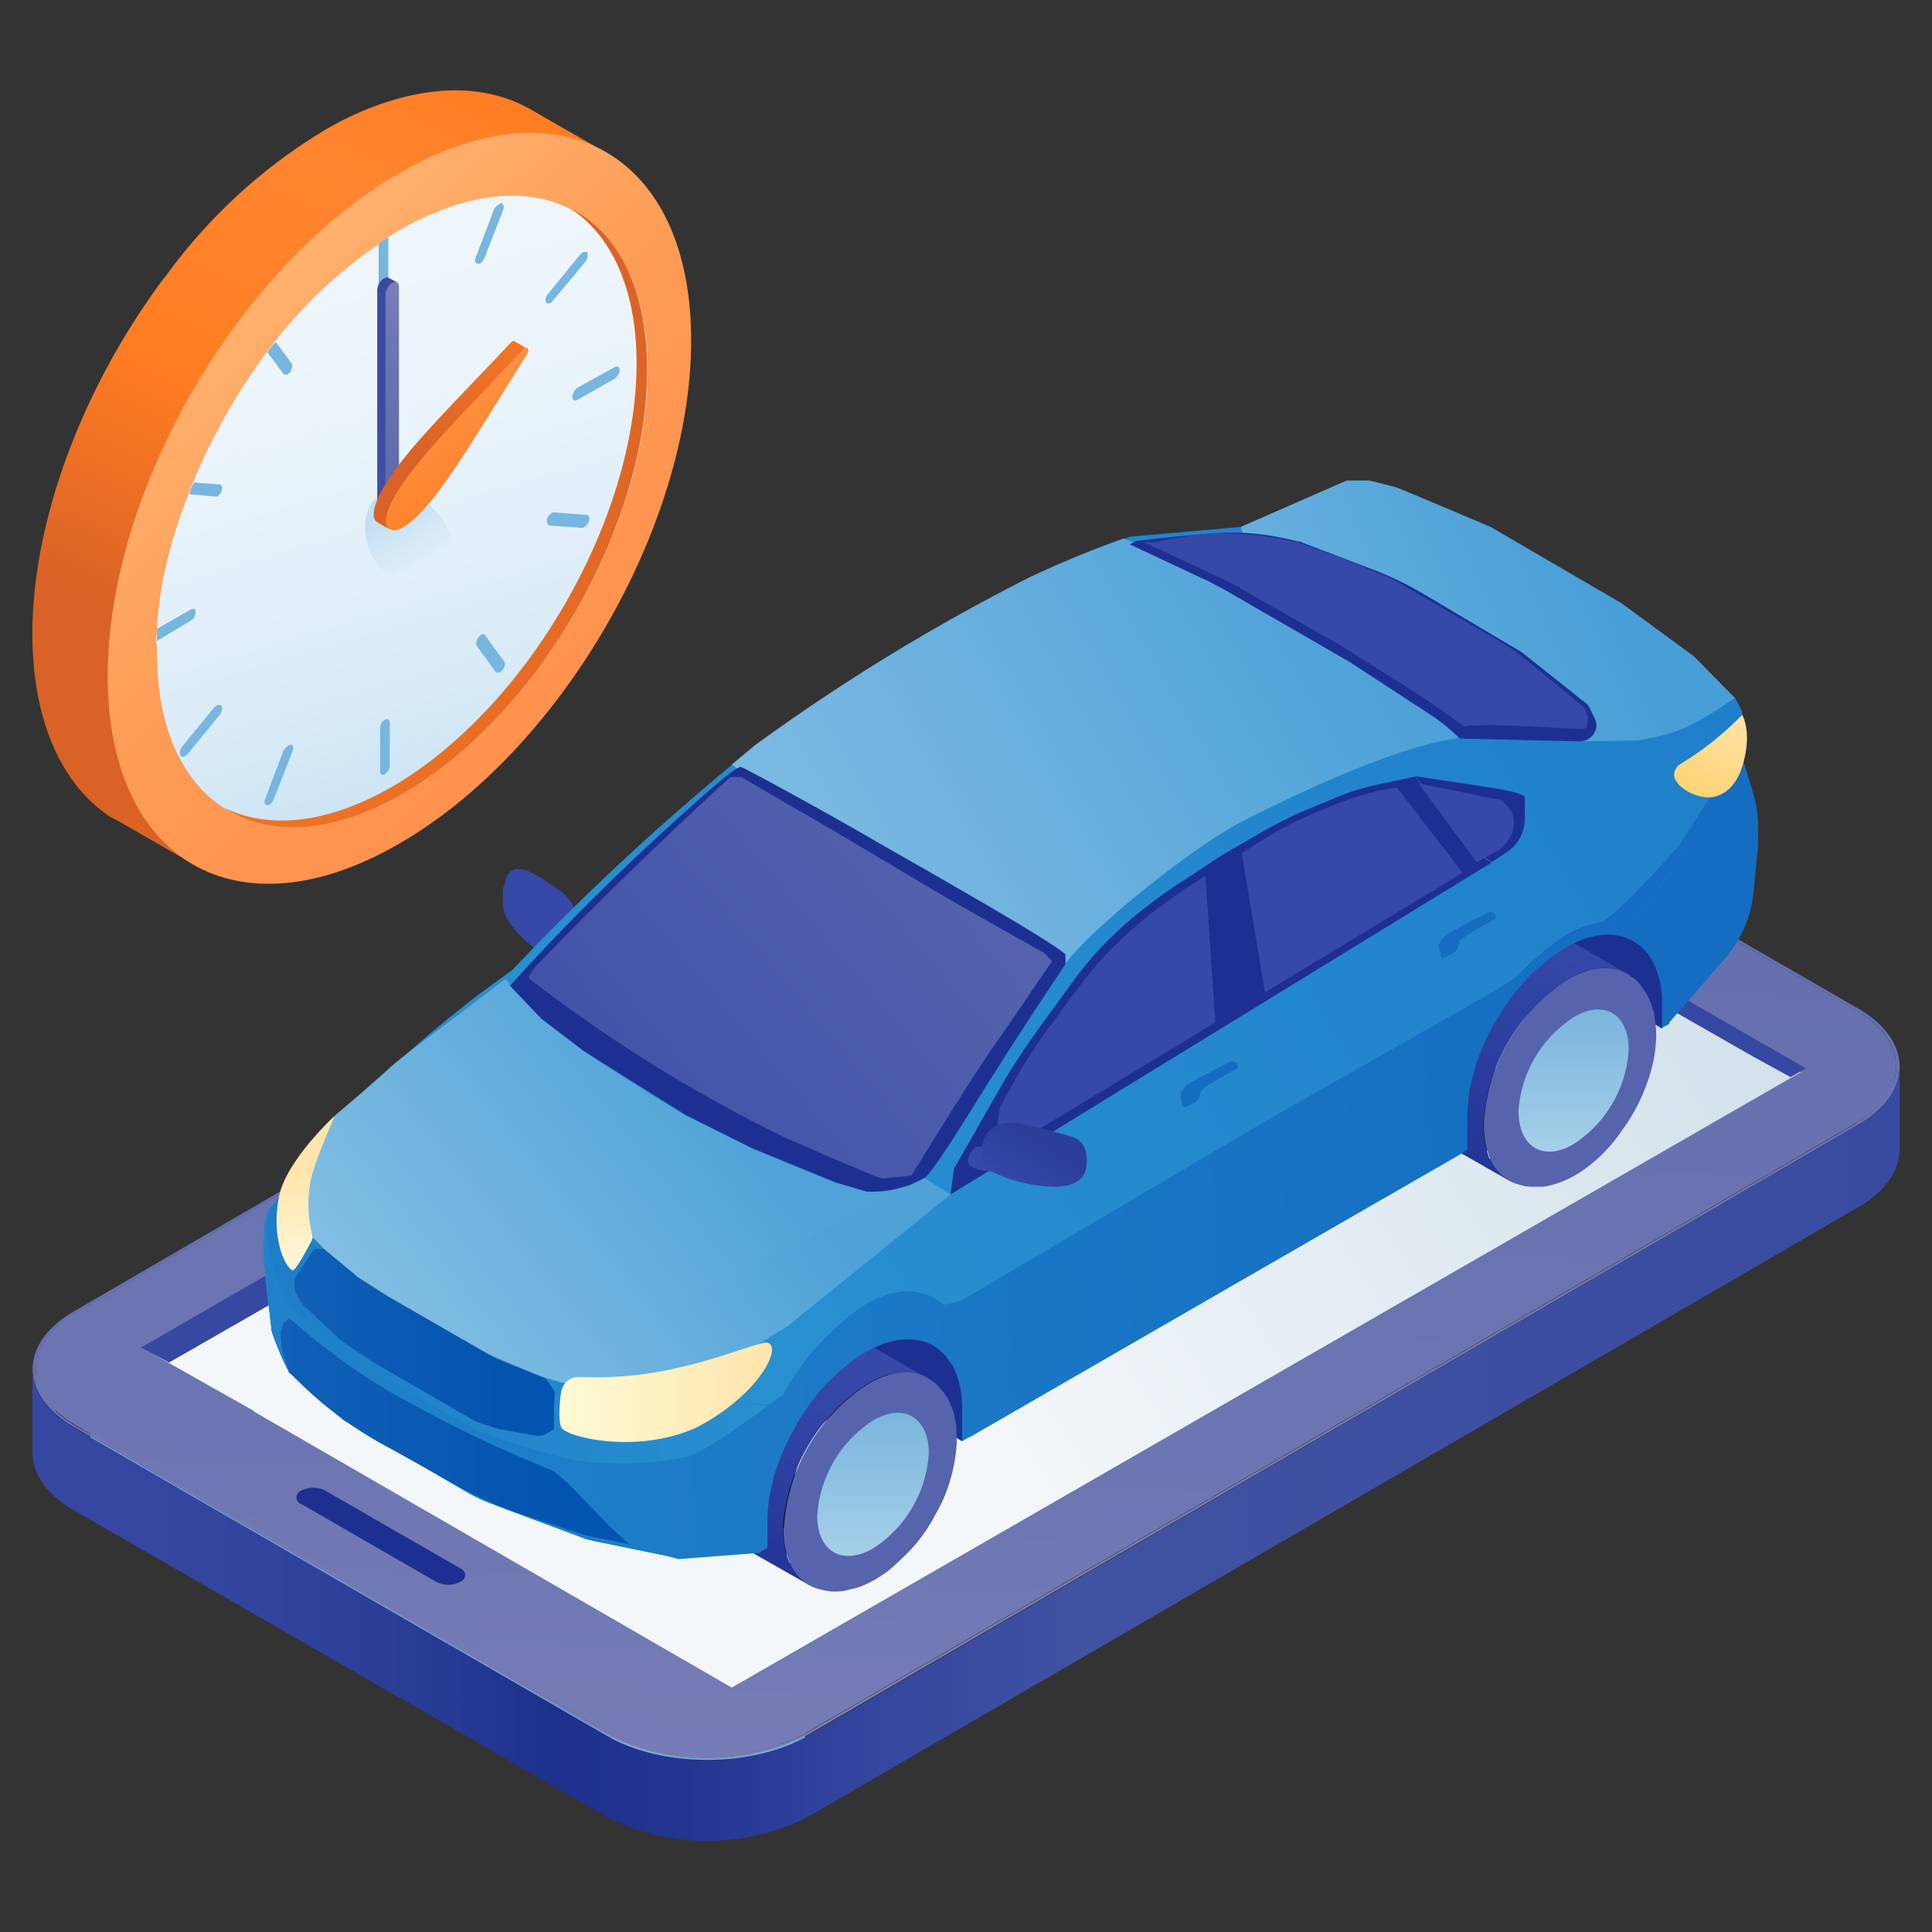 <svg xmlns="http://www.w3.org/2000/svg" fill="none" viewBox="0 0 40 40">
  <rect x="0" y="0" width="40" height="40" fill="#333333" stroke="none"/>
  <path fill="url(#a)" d="m24.28 14.68 13.4 7.53-22.61 13-12.55-7.14 21.76-13.4Z"/>
  <path fill="#808083" d="M1.58 28.9v-1.71c-.56.32-.83.74-.83 1.16v1.7c0-.42.27-.84.83-1.16Z"/>
  <path fill="#1D3092" d="m1.49 29.46.1.06v1.7c-.56-.32-.85-.75-.85-1.18v-1.47.04l.01.02v.02l.01.02v.02l.02.02v.02l.01.02.01.02.01.02.01.02.01.02.01.02.02.02v.01l.02.02.01.02.02.02v.02l.02.02.02.02.01.02.01.01.02.03.01.01.02.02.02.02.01.02.02.02.02.01.01.02.02.02.02.01.02.02.02.02.02.02.02.01.02.02.02.02.03.01.02.02.02.02.02.01.04.02.01.01.04.03h.05v.02Z"/>
  <path fill="#77B4DC" d="M1.87 29.68v1.7l10.75 6.22v-1.7L1.87 29.67Z"/>
  <path fill="url(#b)" d="M38.43 23.25 16.67 35.89a4.46 4.46 0 0 1-4.05 0l-10.3-5.94-.73-.43c-1.12-.65-1.13-1.7-.02-2.34l21.76-12.64a4.46 4.46 0 0 1 4.05 0l11.04 6.37.1.06.04.03.03.02c.94.65.89 1.62-.16 2.23Zm-1.15-1.06-.85-.49-11.26-6.5L3.04 27.96l2.23 1.26h-.02l9.9 5.72L37.28 22.2Z"/>
  <path fill="#1D3092" d="M6.74 30.86a.57.57 0 0 0-.5 0 .15.15 0 0 0-.1.14c0 .03 0 .07.03.09.01.03.04.04.07.05l2.79 1.61a.54.54 0 0 0 .5 0 .15.15 0 0 0 .1-.14.15.15 0 0 0-.1-.14l-2.8-1.61Z"/>
  <path fill="#77B4DC" d="M12.63 35.9v1.7c1.12.65 2.93.65 4.04 0v-1.7a4.48 4.48 0 0 1-4.04 0Z"/>
  <path fill="url(#c)" d="M38.48 23.28 16.72 35.92a4.6 4.6 0 0 1-4.15 0L1.54 29.55c-1.15-.66-1.15-1.74-.01-2.4l21.75-12.64a4.6 4.6 0 0 1 4.15 0l11.04 6.37c1.14.66 1.15 1.74.01 2.4Zm-.05-.03c.32-.17.58-.44.74-.77l.04-.08.02-.07a.9.9 0 0 0 .03-.25c0-.4-.25-.8-.74-1.11l-.1-.06-11.04-6.37a4.46 4.46 0 0 0-4.05 0L1.58 27.18c-1.12.65-1.11 1.7 0 2.35l.29.16 10.75 6.2a4.52 4.52 0 0 0 4.05.01l21.76-12.64Z"/>
  <path fill="url(#d)" d="M39.33 22.09v1.7c0 .43-.28.87-.85 1.2L16.72 37.62a4.6 4.6 0 0 1-4.15 0L1.53 31.27c-.58-.34-.86-.77-.86-1.21v-1.7c0 .43.28.87.86 1.2l11.04 6.38c1.14.66 3 .66 4.15 0l21.76-12.66c.56-.33.85-.76.85-1.2Z"/>
  <path fill="#3648A1" d="m25.4 15.65 10.87 6.21.8.44.32-.18-12.26-7.05L2.92 27.9l.58.31 21.9-12.57Z"/>
  <path fill="#3648A8" d="M11.95 19.31c0 .08 0 .15-.02.23l-.03.05-.04.03a.7.7 0 0 1-.3.14.7.7 0 0 1-.15 0h-.03a.62.62 0 0 1-.16-.05l-.04-.02-.04-.02c-.27-.17-.5-.4-.66-.68a.87.87 0 0 1-.07-.25v-.29c0-.05.02-.1.04-.15a.4.4 0 0 1 .13-.26.27.27 0 0 1 .1-.05h.1c.15.02.4.16.79.43a1 1 0 0 1 .37.49v.01l.02.09v.31Z"/>
  <path fill="#1D3092" d="M19.52 27.9c.19.32.44.66.44 1.24l-.04.7-9.36-5.61.12-.7c0-.58-.42-1.1-.6-1.43l9.44 5.8Z"/>
  <path fill="url(#e)" d="M18.44 29.13c-.06-.13-.13-.25-.18-.38.08.19.12.39.11.6a3.04 3.04 0 0 1-1.4 2.37l.35-.01a2.65 2.65 0 0 0 1.22-2.06c0-.18-.03-.36-.1-.52Z"/>
  <path fill="url(#f)" d="M17.32 31.48a2.2 2.2 0 0 0 1.02-1.73.7.7 0 0 0-.3-.67l.07.04a.73.73 0 0 1 .3.67 2.17 2.17 0 0 1-1.02 1.73.7.7 0 0 1-.7.05l-.06-.04a.7.7 0 0 0 .69-.06Z"/>
  <path fill="#141414" d="m18.92 28.71-.26-.15c.29.17.46.53.46 1.03a3.4 3.4 0 0 1-1.57 2.65l.26.15a3.38 3.38 0 0 0 1.57-2.65c0-.5-.17-.87-.46-1.03Z"/>
  <path fill="url(#g)" d="m15.97 31.2.02-.3.06-.3a2.61 2.61 0 0 1 .22-.58l.07-.15.08-.14.08-.13.19-.26.1-.12c.06-.07.15-.15.2-.22l.13-.1.11-.1.25-.15.16-.08.1-.04.11-.03.17-.04h.22c.07 0 .13 0 .2.02l.08.03.13.06c.3.17.47.53.46 1.03a3.4 3.4 0 0 1-1.56 2.65c-.41.23-.79.25-1.06.09l-.1-.07-.06-.05a.88.88 0 0 1-.11-.11l-.05-.07a3.33 3.33 0 0 1-.14-.3 1.77 1.77 0 0 1-.06-.26l-.01-.15v-.13h.01Zm1.42.32a2.2 2.2 0 0 0 1.02-1.73c0-.64-.43-.92-.99-.62-.3.19-.54.45-.71.75-.18.3-.28.63-.3.98-.02.65.42.92.98.62Z"/>
  <path fill="url(#h)" d="M18 31.87a2.2 2.2 0 0 0 1.02-1.73.7.7 0 0 0-.3-.67l.07.05a.72.72 0 0 1 .3.67 2.17 2.17 0 0 1-1.02 1.72.7.7 0 0 1-.69.06l-.07-.04a.7.7 0 0 0 .69-.06Z"/>
  <path fill="url(#i)" d="m16.86 31.12.02-.06c-.03.12-.04.24-.04.36-.01.8.53 1.15 1.23.77a2.75 2.75 0 0 0 1.27-2.15c.01-.8-.54-1.15-1.24-.77a2.7 2.7 0 0 0-.34.25l.04-.04c.11-.1.24-.18.37-.26.73-.4 1.3-.04 1.3.83a2.94 2.94 0 0 1-1.35 2.28c-.73.41-1.31.04-1.3-.82 0-.13.02-.26.04-.38Z"/>
  <path fill="url(#j)" d="M18.06 32.2a2.75 2.75 0 0 0 1.27-2.16c.01-.8-.54-1.15-1.24-.76a2.75 2.75 0 0 0-1.27 2.15c0 .8.54 1.15 1.24.76Zm0-.14c-.62.35-1.13.03-1.12-.7a2.48 2.48 0 0 1 1.16-1.95c.62-.35 1.12-.04 1.11.7a2.48 2.48 0 0 1-1.15 1.95Z"/>
  <path fill="url(#k)" d="M16.81 31.16s.02 0 .03-.02a.14.14 0 0 1-.03.02 3.3 3.3 0 0 1 1-1.74c.12-.1.25-.2.39-.28.78-.43 1.4-.04 1.38.87 0 .91-.65 2-1.44 2.43-.78.43-1.4.04-1.38-.87 0-.14.02-.27.05-.4Zm1.31 1.17a2.9 2.9 0 0 0 1.35-2.28c.01-.86-.57-1.22-1.3-.82-.14.07-.26.16-.37.26l-.11.1-.18.2-.15.21-.15.24c-.08.13-.14.26-.2.4 0 .03-.03.08-.05.12 0 .04-.03.1-.04.14l-.06.23c-.02.13-.04.26-.04.38-.01.86.57 1.23 1.3.83v-.01Z"/>
  <path fill="url(#l)" d="M14.91 30.89c.02-1.47.5-2.31 1.78-3.01.47-.26.9-.28 1.2-.1l1.3.75c-.31-.18-.74-.16-1.2.1a3.85 3.85 0 0 0-1.78 3c0 .25.04.5.14.73.21-.03.42-.1.61-.2l.98.55c-.47.26-.89.27-1.2.1l-1.3-.74c-.32-.19-.52-.6-.51-1.18h-.02Z"/>
  <path fill="url(#m)" d="M18.14 32.58a3.38 3.38 0 0 0 1.56-2.63c.02-.99-.66-1.41-1.5-.94a3.37 3.37 0 0 0-1.56 2.63c-.02.98.66 1.4 1.5.94Zm0-.34c-.68.38-1.23.04-1.22-.76a2.74 2.74 0 0 1 1.27-2.14c.68-.38 1.23-.04 1.22.76a2.72 2.72 0 0 1-1.26 2.14Z"/>
  <path fill="#5664AD" d="M16.22 31.63c0 .58.2.99.52 1.18l.08.04.1.04.15.04.14.02h.15l.1-.01.21-.05c.07-.01.17-.05.24-.08l.18-.09.02-.01.11-.07.15-.1a6.18 6.18 0 0 0 .5-.47 3.26 3.26 0 0 0 .43-.59l.17-.31a3.45 3.45 0 0 0 .34-1.32l-.01-.3c0-.06-.02-.12-.03-.17a.9.9 0 0 0-.02-.11c-.02-.06-.03-.11-.06-.16a.95.95 0 0 0-.04-.1 1.06 1.06 0 0 0-.2-.28l-.06-.07a.61.61 0 0 0-.06-.05l-.12-.08c-.3-.18-.73-.16-1.2.1a3.81 3.81 0 0 0-1.78 3Z"/>
  <path fill="url(#n)" d="m18.65 30.72-.02-.02.1.06-.08-.05v.01Z"/>
  <path fill="url(#o)" d="M16.92 31.38c0 .73.5 1.04 1.14.69a2.53 2.53 0 0 0 1.17-1.98c0-.73-.5-1.05-1.14-.69a2.54 2.54 0 0 0-1.17 1.98Z"/>
  <path fill="#1D3092" d="M34.01 19.52c.2.33.45.67.45 1.25l-.05.53-8.61-5.47-.26-.74c0-.58-.4-1.1-.59-1.43l9.07 5.86Z"/>
  <path fill="url(#p)" d="M32.94 20.75c-.06-.12-.13-.25-.18-.38.08.2.12.4.11.6a3.04 3.04 0 0 1-1.4 2.37h.35a2.65 2.65 0 0 0 1.22-2.07c0-.18-.03-.35-.1-.52Z"/>
  <path fill="url(#q)" d="M31.82 23.1a2.2 2.2 0 0 0 1.02-1.73.7.7 0 0 0-.3-.66l.06.04c.1.08.2.18.25.29.05.12.07.24.06.37a2.2 2.2 0 0 1-1.02 1.73.7.7 0 0 1-.69.06l-.07-.05a.69.69 0 0 0 .7-.05h-.01Z"/>
  <path fill="#141414" d="m33.42 20.34-.26-.15c.29.16.46.52.46 1.03a3.4 3.4 0 0 1-1.57 2.65l.26.15a3.38 3.38 0 0 0 1.57-2.65c0-.5-.17-.87-.46-1.03Z"/>
  <path fill="url(#r)" d="M30.47 22.83c0-.1 0-.2.02-.3l.06-.3a2.63 2.63 0 0 1 .22-.59l.06-.14.08-.14.09-.13.18-.26.1-.13.21-.21a2.46 2.46 0 0 1 .49-.35l.16-.08.1-.04.1-.04.18-.03.09-.01h.13c.06 0 .13.01.19.03l.09.03.13.06c.29.17.46.52.46 1.03a3.4 3.4 0 0 1-1.57 2.65c-.4.22-.78.24-1.05.09l-.11-.07-.06-.05a1.07 1.07 0 0 1-.1-.11l-.05-.07-.07-.13a1.76 1.76 0 0 1-.13-.43l-.02-.16.01-.12Zm1.41.32a2.2 2.2 0 0 0 1.02-1.74c.01-.64-.43-.92-.98-.61a2.17 2.17 0 0 0-1.02 1.72c-.01.66.43.93.98.63Z"/>
  <path fill="url(#s)" d="M32.5 23.5c.29-.2.53-.45.7-.75.19-.3.3-.63.31-.98a.7.7 0 0 0-.3-.67l.08.04a.73.73 0 0 1 .3.67 2.2 2.2 0 0 1-1.02 1.73.7.7 0 0 1-.69.05l-.07-.04a.7.7 0 0 0 .69-.06Z"/>
  <path fill="url(#t)" d="m31.36 22.75.01-.06a2.2 2.2 0 0 0-.04.36c0 .8.54 1.15 1.24.77a2.77 2.77 0 0 0 1.26-2.15c.01-.8-.54-1.15-1.23-.77-.13.07-.24.16-.35.25l.04-.04c.11-.1.24-.18.37-.26.73-.41 1.3-.04 1.3.82a2.92 2.92 0 0 1-1.35 2.29c-.73.4-1.31.04-1.3-.83 0-.13.02-.26.05-.38Z"/>
  <path fill="url(#u)" d="M32.55 23.82a2.75 2.75 0 0 0 1.27-2.15c.01-.8-.54-1.15-1.23-.77a2.77 2.77 0 0 0-1.26 2.16c-.02.8.53 1.14 1.22.76Zm0-.13c-.62.35-1.12.03-1.11-.7a2.48 2.48 0 0 1 1.16-1.95c.62-.35 1.13-.04 1.11.7a2.5 2.5 0 0 1-1.16 1.94v.01Z"/>
  <path fill="url(#v)" d="m31.3 22.79.04-.02a.14.14 0 0 1-.04.02c.15-.67.5-1.28 1-1.74.12-.11.25-.2.4-.28.77-.44 1.39-.05 1.38.86-.02.92-.66 2-1.44 2.43-.8.43-1.4.05-1.39-.86 0-.14.02-.28.05-.41Zm1.31 1.15a2.96 2.96 0 0 0 1.35-2.28c.02-.85-.57-1.22-1.3-.82-.13.08-.25.16-.37.26l-.1.1-.19.21-.15.2-.15.25-.19.38-.05.13-.04.13-.06.24c-.03.12-.04.25-.04.38-.02.85.57 1.22 1.3.82Z"/>
  <path fill="url(#w)" d="M29.41 22.52c.02-1.47.5-2.31 1.78-3.01.47-.26.9-.28 1.2-.1l1.3.75c-.32-.18-.74-.16-1.2.1a3.85 3.85 0 0 0-1.78 3c0 .25.04.5.13.73.22-.03.43-.1.62-.2l.97.55c-.46.26-.88.27-1.19.1l-1.3-.74c-.32-.19-.52-.6-.51-1.18h-.02Z"/>
  <path fill="#5664AD" d="M30.72 23.25c0 .59.19 1 .52 1.18l.07.04.1.04.16.05.14.01h.25a1.9 1.9 0 0 0 .62-.22l.02-.01.1-.06a3.1 3.1 0 0 0 .87-.86 3.8 3.8 0 0 0 .62-1.28c.06-.21.09-.43.1-.66 0-.1 0-.2-.02-.3l-.02-.17c0-.05-.02-.08-.03-.11a1.26 1.26 0 0 0-.18-.4l-.1-.14-.07-.07a.38.38 0 0 0-.07-.05l-.11-.08c-.31-.17-.73-.16-1.2.1a3.81 3.81 0 0 0-1.77 3Z"/>
  <path fill="url(#x)" d="m32.57 24.35.02-.01h-.02Z"/>
  <path fill="url(#y)" d="M31.44 23c0 .74.5 1.05 1.12.7a2.5 2.5 0 0 0 1.16-1.97c0-.73-.5-1.04-1.12-.68A2.5 2.5 0 0 0 31.44 23Z"/>
  <path fill="url(#z)" d="m36.4 17.52-.1 1a2.48 2.48 0 0 1-.6 1.34l-1.14 1.31v-.54c0-.78-.46-1.3-.95-1.47l1.2-1.42.59-1.23.27-.24.43-.5.2.66c.07.23.1.47.1.71v.39Z"/>
  <path fill="url(#A)" d="M5.46 25.88v.19l.06.63.1.81v.03c.04.19.3.73.35.85v.01l1.13.99 2.54 1.49c.18.1.37.2.57.26l1.93.73 1.87.38 1.72-.13v-.64a4.85 4.85 0 0 1 1.38-3.12c.22-.23.49-.44.77-.61.35-.23.76-.33 1.17-.28.6.1 1 .63 1 1.52v.76l10.2-5.86v-.77a4.73 4.73 0 0 1 2.15-3.74 2 2 0 0 1 .75-.28c.2-.04.42-.02.62.05l1.06-1.42c.22-.4.41-.8.57-1.23l.27-.23.43-.5-.03-.36v-.68l-.14-.27-.1-.1-.08-.08-.68-.69-1.5-1.1-2.71-1.58-1.9-.8-.04-.01-.44-.12-.14-.03h-.45l-2.2.96-2.28.2-.14.05c-.66.23-1.31.5-1.94.8a41.55 41.55 0 0 0-5.69 3.48 51.03 51.03 0 0 0-5.03 4.64l-.7.51c-.98.76-1.43 1.18-1.8 1.5-.36.33-.97.85-1.13.98l-.04.04-.42.43-.45.82-.34.79-.12-.15v.02c0 .03-.02.06-.04.1-.02.04.08.1.08.11-.02.06-.13.07-.15.14v.07c0 .15-.02.3-.01.46l-.03-.01v-.01Z"/>
  <path fill="url(#B)" d="M15.15 15.83c1.1.8 6.51 4.7 6.91 4.12.45-.64 2.57-2.39 3.71-2.97 1.14-.58 3.2-1.55 4.45-1.7l-1.36-2.08-4.74-1.71-.86-.34c-.65.23-1.3.5-1.94.8a41.45 41.45 0 0 0-5.69 3.48l-.48.4Z"/>
  <path fill="url(#C)" d="M25.7 10.91c-.12.62 5.94 4.4 6.5 4.42.72.03 1.6 0 1.72 0 .74-.14 1-.2 2-.88l-.1-.1-.08-.08-.67-.68-1.5-1.1-2.71-1.58-1.9-.8-.05-.02-.43-.11-.14-.03h-.46l-2.19.96Z"/>
  <path fill="url(#D)" d="M16.47 29.2c-.45.68-.7 1.47-.73 2.3v.63l-1.71.13-1.87-.39-1.51-.56a8.94 8.94 0 0 1-1.36-.64l-2.17-1.26-1.13-1a5.04 5.04 0 0 1-.37-.87v-.03l-.16-1.44v-.19l.02-.46v-.07c.01-.08.03-.17.06-.25l.05-.12.17-.02-.05.17.06.34.1.48.05.08.08-.01.38-.17.09-.24-.02-.1-.12-.3.17-.03.24.07.88 1.52 2.92 1.77 1.21-.38.3.25.02.1-.39.1-.07.27.34.72.53.18 1.32-.04.73-.23.25-.16.37-.37.75.12.58.1h-.01Z"/>
  <path fill="url(#E)" d="m16.62 28.62.5-.25c-.25.25-.46.53-.65.83-.45.68-.7 1.47-.73 2.29v.64l-1.71.13-1.76-.36a2.05 2.05 0 0 1-.22-.07l-1.73-.64c-.26-.1-.5-.2-.74-.35l-1.8-1.05a8.18 8.18 0 0 1-1.23-.88l-.56-.49-.01-.02c-.05-.12-.3-.65-.35-.84v-.03l-.16-1.44v-.19c0-.08 0-.29.02-.46.1.49.22.97.39 1.44.13.28 1.26 1.22 1.26 1.22l2.75 1.54c.63.2 1.28.34 1.93.43.67.05 1.88.25 2.41.1.35-.09 1.1-.63 1.67-1.05a9 9 0 0 1 .72-.48v-.02Z"/>
  <path fill="url(#F)" d="M16.62 28.62c-.25.15-.49.3-.72.48-.58.41-1.32.96-1.67 1.05-.54.15-1.75-.05-2.41-.1-.66-.09-1.3-.24-1.93-.43l-2.75-1.54S6 27.14 5.87 26.86c-.16-.47-.29-.95-.39-1.44-.02.17-.02.38-.02.46v.19l.16 1.44v.02c0 .03.18.32.19.35v-.3l.06-.2.1-.08.1.04 1.02.92 2.7 1.51 1.67.68.32.26.89.92.37.35 1 .3 1.7-.13v-.64a4.85 4.85 0 0 1 1.38-3.12l-.5.25v-.01Z"/>
  <path fill="url(#G)" d="m30.97 20.5.47-.3a4.76 4.76 0 0 0-1.2 2.92v.77l-10.17 5.87V29c0-.87-.26-1.82-.56-1.99.21-.01.42-.08.59-.2l6.09-3.59 4.78-2.72Z"/>
  <path fill="url(#H)" d="M35.4 16.5c-.16.43-.35.84-.58 1.24l-1.06 1.42c-.2-.07-.4-.09-.61-.06l.04-.02c.45-.3 1.57-1.57 1.57-1.57l.64-1v-.01Z"/>
  <path fill="url(#I)" d="M16 27.46h.3l1.74-1.42.76-1.48-.85.12-.65-.19-1.71-.7-1.41-.7s-1.77-1.08-2.1-1.34l-.87-.65-.65-.69-.05-.1-.05-.04c-1.16.9-1.98 1.48-2.36 1.81a37.5 37.5 0 0 1-1.16 1.01l-.33.64-.42.82.16.67.26.9.26.5.72.5 2.18 1.2 1.36.38-.24.19 1.19-.38s2.19-.27 2.43-.38l1.5-.67H16Z"/>
  <path fill="url(#J)" d="m13.04 31.98-.38-.34-.9-.93-.31-.26-.08-.03a26.68 26.68 0 0 1-3.07-1.48h-.01c-.8-.45-1.55-.99-2.24-1.6l-.08-.03-.1.08-.06.2c0 .2.03.39.1.58l.08.25.03.02A8 8 0 0 0 8.1 30l1.19.66c.42.25.87.46 1.33.63l1.51.5.9.18Z"/>
  <path fill="#1D3092" d="M10.56 20.41s1.13-1.29 2.78-2.83c1.62-1.5 1.94-1.72 2-1.7.05 0 1.91 1.02 2.78 1.53.87.5 3.64 2.06 3.94 2.35v.2s-.93 1.38-1.82 2.81c-.89 1.44-1.06 1.6-1.1 1.62a2.22 2.22 0 0 1-1.19.28l-.65-.19-1.71-.7-1.4-.7-2.12-1.33-.86-.66-.65-.68Zm19.65-5.12 2.5.06c.08 0 .15-.03.22-.08.06-.05.1-.13.12-.2a.35.35 0 0 0-.04-.21l-.1-.21a.33.33 0 0 0-.1-.11l-1.27-1.01-.04-.03-2.04-1.21a6.5 6.5 0 0 0-.99-.48l-1.57-.6h-.03c-.5-.13-1.02-.2-1.54-.18-.76.04-1.8.17-1.8.17l-.14.07 1.62.76c.19.1.37.19.55.3l2.39 1.38 1.7 1.11c.21.14.4.3.57.47Z"/>
  <path fill="url(#K)" d="m36.1 15.76-.44.51-.27.23c.02-.04.31-.55.68-1.1 0 .18.03.35.03.35v.01Z"/>
  <path fill="url(#L)" d="M10.97 20.27a30.15 30.15 0 0 0 5.28 3.28s1.93.85 2.02.85l.6-.06s1.4-2.29 1.86-2.9l1.05-1.54-.16-.17s-1.69-.94-2.53-1.44c-.83-.5-2.5-1.49-2.54-1.5l-1.2-.7h-.23s-1.94 1.75-4.01 3.9c-.16.2-.16.23-.16.23l.02.06v-.01Z"/>
  <path fill="#3648A8" d="M32.88 14.82s0 .21-.06.26c-.06.05-1.9-.13-2.51-.04-.82-.6-1.18-.81-1.18-.81l-1.38-.87-2.28-1.3-1.82-.85a.8.8 0 0 0 .34 0c.36-.08.73-.14 1.1-.17.57-.01 1.14.04 1.7.17.34.08 1.95.73 2.06.79.1.06 2.3 1.33 2.46 1.44.16.1 1.5 1.22 1.5 1.22l.06.17Z"/>
  <path fill="#146DC1" d="M25.62 22.12s-.72.38-.75.47c-.04.08-.02.15-.1.21s-.17.1-.27.13a1.01 1.01 0 0 1-.06-.28.58.58 0 0 1 .14-.19c.29-.17.59-.33.9-.48.15-.04.15.14.15.14Zm5.35-3.1s-.72.38-.75.47c-.04.09-.02.15-.1.22a.84.84 0 0 1-.27.13 1.01 1.01 0 0 1-.06-.28.58.58 0 0 1 .14-.19c.29-.18.59-.34.9-.48.14-.04.14.13.14.13Z"/>
  <path fill="#1D3092" d="m30.88 17.85.31-.2a.83.83 0 0 0 .38-.69v-.45c0-.1-.69-.2-.69-.2l-1.58-.24 1.26 1.56.33.22Z"/>
  <path fill="#1D3092" d="m19.68 24.73 11.2-6.87-.32-.22-1.26-1.56-.72.15c-.32.07-.65.16-.96.3l-.53.22c-.32.13-.62.28-.92.45l-.86.5-.7.46c-.43.27-.84.57-1.23.9-.44.38-.84.8-1.18 1.28l-.67.92c-.3.42-.6.86-.85 1.31l-.93 1.63-.07.53Z"/>
  <path fill="#3648A8" d="m20.7 23.87 9.58-5.8-1.36-1.77-.32.06c-.36.08-.7.19-1.04.33l-.43.18c-.37.16-.73.35-1.07.57l-1.29.81c-.43.28-.85.58-1.25.92l-.04.04c-.44.37-.83.8-1.17 1.26l-.57.77c-.37.5-.7 1.04-.99 1.6l-.05.1-.09.62.08.31Z"/>
  <path fill="#1D3092" d="m24.95 18.04.22 3.24 1.03-.67-.51-3.06-.74.49Z"/>
  <path fill="#3648A8" d="m30.58 17.85.5-.28c.22-.22.35-.46.2-.8l-.18-.2-1.73-.35 1.2 1.63Z"/>
  <path fill="url(#M)" d="m7.14 28.08 2.75 1.54s1.63.6 2.3.65c.68.06 1.37.03 2.04-.11.35-.1 1.09-.64 1.67-1.05l-.76-.13-.36.37-.25.16-.73.24-1.32.04-.63-.16-.24-.08v-.67l.18-.21-.56-.16c-1.7-.7-3.74-1.62-4.52-2.65l-.22-.23-.09.23-.37.17-.09.01.06-.1-.08-.44-.05-.33v-.52l-.25.34-.05.12a.78.78 0 0 0-.07.25v.07a4.4 4.4 0 0 0 .39 1.44c.14.28 1.27 1.22 1.27 1.22h-.01l-.01-.01Z"/>
  <path fill="url(#N)" d="M5.62 27.53c.1.3.21.6.36.87v-.02c-.04-.12-.3-.65-.36-.85Z"/>
  <path fill="url(#O)" d="M11.47 29.59v-.45l.02-.31-.01-.02c-.17-.28-.21-.3-.25-.3l-.96-.38-.05-.03-2.17-1.25-.66-.42-.04-.04-.64-.53h-.2l-.06.08-.14.21-.16.25a.38.38 0 0 0-.06.2c0 .07.02.13.05.2l.07.13.08.1.73.69.05.04.63.43.02.01 2.13 1.23.1.04.43.13h.03l.66.12c.09.02.19 0 .27-.05l.13-.08Z"/>
  <path fill="url(#P)" d="m11.76 28.17.9-.44s2.17-1.1 2.98-1.55c.8-.44 3.5-1.79 3.5-1.79l.54.34-3.38 2.73-.48.3-1.4.85-1.43.44-.9-.53-.01-.1-.3-.24h-.01Z"/>
  <path fill="url(#Q)" d="M30.24 23.12v.77l.14-.09v-.68c0-.17.02-.34.04-.5l.02-.11.05-.22.03-.09v-.03c0-.03.03-.06.03-.1l.07-.2.05-.12.05-.13.06-.12.06-.13.1-.19.08-.11.1-.18a.28.28 0 0 1 .04-.05l.07-.1.01-.03.08-.1.08-.1.3-.34.1-.08a3.71 3.71 0 0 1 .6-.46c.6-.36 1.16-.36 1.54-.06l.08.07.02.02.03.04.03.03c.05.06.1.13.13.2l.04.1c.1.23.15.5.14.75v.5l.15-.08v-.59c0-1.37-.97-1.93-2.17-1.23a4.76 4.76 0 0 0-2.15 3.74Z"/>
  <path fill="url(#R)" d="M16.1 29.9c.02-.04.06.26.08.22l.05-.12.06-.13.06-.12c.03-.06.06-.13.1-.18l.06-.12.11-.17.04-.06.07-.1.01-.02.08-.1.07-.1a4.41 4.41 0 0 1 .41-.44l.06-.05a3.71 3.71 0 0 1 .55-.41c.62-.36 1.17-.36 1.55-.07l.08.08.02.02.03.03.03.03c.05.07.1.13.13.2l.04.1c.1.24.15.5.14.76v.5l.15-.06.28-.18-.23-.66c0-1.55-.87-2.52-2.22-1.74a5.4 5.4 0 0 0-2.03 2.6c0 .15.07.24.24.29h-.02Z"/>
  <path fill="url(#S)" d="M15.74 31.5v.63l.15-.08v-.55c0-.17.01-.34.04-.51l.02-.1.05-.22.02-.1.01-.03.03-.09.07-.2.05-.13.05-.12.06-.13.06-.12.1-.18.06-.12.1-.17.05-.06.07-.1v-.02l.08-.1.08-.1c.1-.12.2-.24.32-.35l.09-.09a3.7 3.7 0 0 1 .6-.46c.61-.35 1.17-.35 1.54-.06l.09.08.02.02.03.03.02.03.14.2.04.1c.1.24.14.5.14.76v.68l.15-.09V29c0-1.38-.98-1.93-2.17-1.24a4.76 4.76 0 0 0-2.16 3.74Z"/>
  <path fill="#3648A8" d="M20.34 24.23a.77.77 0 0 1-.26-.09c-.08-.06-.02-.3.11-.38.13-.08.5.1.56.07.06-.03.44.13.44.13l-.12.26c-.23.03-.46.05-.73.01Z"/>
  <path fill="url(#T)" d="M21.08 23.26c-.34-.08-.7.1-.75.48-.05.47.16.5.3.56.37.17.78.26 1.2.27.6 0 .67-.31.67-.53v-.06c-.01-.25-.13-.4-.33-.45-.44-.14-1.07-.27-1.07-.27h-.01Z"/>
  <path fill="url(#U)" d="M6.45 25.7c.02-.05.02-.1.01-.15-.1-.4-.1-.83 0-1.23.1-.36.47-1.22.47-1.22s-1 .92-1.15 1.66c-.18.86.13 1.5.28 1.54.07 0 .3-.44.39-.61Z"/>
  <path fill="url(#V)" d="M11.62 28.81c.03-.17.18-.3.35-.3h.1a7.3 7.3 0 0 0 2-.2c.8-.17 1.75-.56 1.82-.51.32.08-.18 1.08-1.46 1.75-1.27.58-2.74.19-2.81 0-.06-.13-.04-.5 0-.74Z"/>
  <path fill="url(#W)" d="M36.07 14.8c-.39.4-.83.75-1.3 1.03a.24.24 0 0 0-.08.1.24.24 0 0 0-.03.1c0 .05.01.09.03.12l.07.1c.17.16.4.26.64.26.15-.01.54-.1.7-.74.17-.64-.03-.97-.03-.97Z"/>
  <path fill="url(#X)" d="M3.4 5.76a11.18 11.18 0 0 1 3.33-3.07c.34-.2.66-.35.97-.47 1.26-.48 2.38-.46 3.26.03l1.5.86-.47.08c.5.72.78 1.72.78 2.97 0 3.84-2.71 8.5-6.04 10.42-.84.48-1.63.75-2.36.81l-.37.5-1.53-.88-.15-.08h-.01C1.29 16.27.67 14.95.67 13.1c.01-2.42 1.1-5.17 2.73-7.35Z"/>
  <path fill="url(#Y)" d="M2.23 14c0 3.84 2.7 5.4 6.03 3.47 3.34-1.92 6.05-6.58 6.05-10.42 0-3.85-2.7-5.4-6.03-3.47C4.94 5.49 2.23 10.16 2.23 14Z"/>
  <path fill="url(#Z)" d="M3.25 13.51c0 3.23 2.27 4.54 5.08 2.93 2.8-1.62 5.08-5.55 5.08-8.78 0-1.27-.35-2.23-.96-2.85-.78-.82-2.02-1-3.43-.41-.23.09-.46.2-.7.34l-.2.12-.1.06-.1.07-.1.08A9.58 9.58 0 0 0 5.67 7.1l-.16.21C4.9 8.14 4.38 9.05 3.99 10l-.1.26c-.36.92-.6 1.88-.64 2.78l-.02.25c.02.06.02.15.02.23Z"/>
  <path fill="url(#aa)" d="M7.89 11.76c.4.4 1.07.3 1.33.02.27-.28.17-.84-.23-1.23-.4-.4-.96-.49-1.24-.2-.28.27-.27 1.02.14 1.41Z"/>
  <path fill="#77B6DE" d="M7.84 5.04v.89c0 .06.05.09.1.06.05-.04.1-.11.1-.18v-.9l-.2.13Zm2.49-.81a.34.34 0 0 0-.1.1l-.38 1c-.03.07-.01.12.04.13h.05a.28.28 0 0 0 .09-.12l.39-1c.02-.07 0-.12-.04-.14l-.05.03Zm1.74.99-.05.04-.67.82c-.06.07-.07.14-.04.18.01.03.05.03.09.01.01 0 .04-.02.05-.05l.67-.8c.05-.07.06-.15.04-.19-.01-.02-.05-.02-.1-.01Zm-.12 2.81c-.05.04-.1.12-.1.18 0 .07.05.1.1.07l.78-.44c.05-.04.1-.11.1-.18 0-.06-.05-.09-.1-.06l-.78.43Zm-.52 2.59a.28.28 0 0 0-.1.11c-.02.08 0 .13.04.15l.68.05s.03 0 .05-.02a.27.27 0 0 0 .09-.11c.02-.08.01-.13-.04-.14l-.67-.05h-.05Zm-1.47 2.52-.05.05c-.05.06-.06.14-.04.18l.39.54c.01.02.05.02.09.01l.05-.04c.05-.06.07-.14.04-.18l-.39-.54c-.02-.04-.05-.04-.09-.02ZM7.97 14.9a.22.22 0 0 0-.1.18v.88c0 .07.04.1.1.07.05-.04.1-.12.1-.18v-.89c0-.06-.05-.09-.1-.06Zm-2 .54a.34.34 0 0 0-.1.1l-.38 1c-.03.07-.01.12.04.13l.05-.01a.28.28 0 0 0 .09-.12l.39-.99c.02-.07.01-.12-.04-.14-.01.02-.04.02-.05.03ZM4.5 14.6l-.06.04-.67.82c-.05.07-.06.15-.03.18 0 .03.05.03.09.02 0-.02.03-.03.05-.04l.67-.82c.05-.07.06-.15.04-.18-.02-.03-.06-.03-.1-.02Zm-1.25-1.33.7-.42c.06-.03.1-.11.1-.18 0-.06-.04-.09-.1-.05l-.7.4v.25Zm.67-3.04.52.05h.06a.34.34 0 0 0 .09-.11c.02-.08.01-.13-.04-.14l-.53-.04a.75.75 0 0 0-.1.24ZM5.54 7.3l.33.44c0 .02.05.02.09.01L6 7.71c.05-.06.06-.14.04-.18l-.33-.45a1.5 1.5 0 0 0-.18.22Z"/>
  <path fill="url(#ab)" d="M8.1 16.3c2.8-1.62 5.08-5.54 5.08-8.78 0-1.55-.53-2.66-1.38-3.21.99.5 1.6 1.66 1.6 3.35 0 3.23-2.26 7.16-5.07 8.78-1.46.84-2.78.89-3.7.28.91.45 2.12.35 3.47-.42Z"/>
  <path fill="url(#ac)" d="M7.94 5.77s.07-.04.1-.02l.17.09-.11 4.57c0 .1-.06.2-.13.25h-.03c-.06.05-.13 0-.13-.08V6.02c0-.1.05-.2.13-.25Z"/>
  <path fill="url(#ad)" d="m8.1 5.86.03-.01c.07-.04.13 0 .13.09v4.57c0 .1-.05.21-.13.25l-.02.01c-.07.04-.13 0-.13-.09V6.11c0-.1.06-.2.13-.25Z"/>
  <path fill="url(#ae)" d="M7.8 10.8c.04.04.26.15.26.15.19-.09.43-.52.84-1.09.46-.63 1.45-1.79 2-2.65l-.24-.14c-.02-.02-.06-.01-.1.04-.69.74-1.66 1.71-2.15 2.32-.7.86-.74 1.26-.62 1.37Z"/>
  <path fill="url(#af)" d="M8.05 10.94c.13.12.48 0 1.14-.92.46-.63 1.18-1.83 1.73-2.7.06-.1-.02-.17-.1-.08-.68.74-1.65 1.72-2.14 2.32-.71.87-.77 1.27-.63 1.38Z"/>
  <defs>
    <linearGradient id="a" x1="33.08" x2="12.43" y1="16.88" y2="30.02" gradientUnits="userSpaceOnUse">
      <stop stop-color="#D3E2EB"/>
      <stop offset=".75" stop-color="#F4F7FA"/>
    </linearGradient>
    <linearGradient id="b" x1="21.15" x2="19.42" y1="-12.89" y2="44.54" gradientUnits="userSpaceOnUse">
      <stop offset=".18" stop-color="#5664A6"/>
      <stop offset=".75" stop-color="#6D76B2"/>
      <stop offset="1" stop-color="#8083BB"/>
    </linearGradient>
    <linearGradient id="c" x1="17.96" x2="23.16" y1="14.48" y2="41.84" gradientUnits="userSpaceOnUse">
      <stop offset=".06" stop-color="#5664AD"/>
      <stop offset=".81" stop-color="#8083BB"/>
    </linearGradient>
    <linearGradient id="d" x1=".67" x2="39.33" y1="30.11" y2="30.11" gradientUnits="userSpaceOnUse">
      <stop stop-color="#3648A1"/>
      <stop offset=".12" stop-color="#32449E"/>
      <stop offset=".22" stop-color="#273A94"/>
      <stop offset=".28" stop-color="#1D308B"/>
      <stop offset=".35" stop-color="#233590"/>
      <stop offset=".44" stop-color="#32449E"/>
      <stop offset=".56" stop-color="#4152A2"/>
      <stop offset="1" stop-color="#394BA0"/>
    </linearGradient>
    <linearGradient id="e" x1="18.18" x2="17.13" y1="31.21" y2="29.41" gradientUnits="userSpaceOnUse">
      <stop stop-color="#2A2A2A"/>
      <stop offset=".02" stop-color="#282828"/>
      <stop offset=".23" stop-color="#202020"/>
      <stop offset=".58" stop-color="#1E1E1E"/>
      <stop offset=".64" stop-color="#1C1C1C"/>
      <stop offset="1" stop-color="#1A1A1A"/>
    </linearGradient>
    <linearGradient id="f" x1="17.01" x2="18.43" y1="31.76" y2="29.31" gradientUnits="userSpaceOnUse">
      <stop offset=".23" stop-color="#383838"/>
      <stop offset=".73" stop-color="#292929"/>
      <stop offset="1" stop-color="#262626"/>
    </linearGradient>
    <linearGradient id="g" x1="18.34" x2="16.76" y1="31.8" y2="29.07" gradientUnits="userSpaceOnUse">
      <stop stop-color="#121212"/>
      <stop offset=".43" stop-color="#0D0D0D"/>
    </linearGradient>
    <linearGradient id="h" x1="17.7" x2="19.11" y1="32.15" y2="29.7" gradientUnits="userSpaceOnUse">
      <stop offset=".23" stop-color="#383838"/>
      <stop offset=".73" stop-color="#292929"/>
      <stop offset="1" stop-color="#262626"/>
    </linearGradient>
    <linearGradient id="i" x1="18.81" x2="17.48" y1="31.92" y2="29.62" gradientUnits="userSpaceOnUse">
      <stop stop-color="#2A2A2A"/>
      <stop offset=".02" stop-color="#282828"/>
      <stop offset=".23" stop-color="#202020"/>
      <stop offset=".58" stop-color="#1E1E1E"/>
      <stop offset=".64" stop-color="#1C1C1C"/>
      <stop offset="1" stop-color="#1A1A1A"/>
    </linearGradient>
    <linearGradient id="j" x1="18.7" x2="17.45" y1="31.82" y2="29.66" gradientUnits="userSpaceOnUse">
      <stop offset=".18" stop-color="#1A1A1A"/>
      <stop offset=".65" stop-color="#1D1D1D"/>
      <stop offset=".66" stop-color="#1E1E1E"/>
    </linearGradient>
    <linearGradient id="k" x1="18.88" x2="17.46" y1="32.02" y2="29.57" gradientUnits="userSpaceOnUse">
      <stop offset=".34" stop-color="#1F1F1F"/>
      <stop offset=".4" stop-color="#1D1D1D"/>
      <stop offset=".82" stop-color="#1A1A1A"/>
    </linearGradient>
    <linearGradient id="l" x1="16.09" x2="17.27" y1="33.52" y2="28.48" gradientUnits="userSpaceOnUse">
      <stop stop-color="#1D3092"/>
      <stop offset=".43" stop-color="#293B9C"/>
      <stop offset="1" stop-color="#3648A8"/>
    </linearGradient>
    <linearGradient id="m" x1="18.94" x2="17.4" y1="32.12" y2="29.47" gradientUnits="userSpaceOnUse">
      <stop stop-color="#161616"/>
      <stop offset=".3" stop-color="#1A1A1A"/>
      <stop offset=".79" stop-color="#1D1D1D"/>
      <stop offset=".8" stop-color="#1E1E1E"/>
    </linearGradient>
    <linearGradient id="n" x1="18.68" x2="18.68" y1="30.74" y2="30.73" gradientUnits="userSpaceOnUse">
      <stop stop-color="#B1B1B3"/>
      <stop offset=".19" stop-color="#BCBCBC"/>
      <stop offset=".21" stop-color="#B6B6B7"/>
      <stop offset=".28" stop-color="#A8A8AC"/>
      <stop offset=".37" stop-color="#A0A0A5"/>
      <stop offset=".53" stop-color="#9E9EA4"/>
      <stop offset=".87" stop-color="#8F9098"/>
      <stop offset=".88" stop-color="#82838D"/>
    </linearGradient>
    <linearGradient id="o" x1="18.07" x2="18.07" y1="29.02" y2="32.1" gradientUnits="userSpaceOnUse">
      <stop stop-color="#77B4DC"/>
      <stop offset="1" stop-color="#A5CEE9"/>
    </linearGradient>
    <linearGradient id="p" x1="32.68" x2="31.63" y1="22.84" y2="21.03" gradientUnits="userSpaceOnUse">
      <stop stop-color="#2A2A2A"/>
      <stop offset=".02" stop-color="#282828"/>
      <stop offset=".23" stop-color="#202020"/>
      <stop offset=".58" stop-color="#1E1E1E"/>
      <stop offset=".64" stop-color="#1C1C1C"/>
      <stop offset="1" stop-color="#1A1A1A"/>
    </linearGradient>
    <linearGradient id="q" x1="31.51" x2="32.93" y1="23.38" y2="20.93" gradientUnits="userSpaceOnUse">
      <stop offset=".23" stop-color="#383838"/>
      <stop offset=".73" stop-color="#292929"/>
      <stop offset="1" stop-color="#262626"/>
    </linearGradient>
    <linearGradient id="r" x1="32.83" x2="31.25" y1="23.43" y2="20.69" gradientUnits="userSpaceOnUse">
      <stop stop-color="#121212"/>
      <stop offset=".43" stop-color="#0D0D0D"/>
    </linearGradient>
    <linearGradient id="s" x1="32.19" x2="33.61" y1="23.78" y2="21.32" gradientUnits="userSpaceOnUse">
      <stop offset=".23" stop-color="#383838"/>
      <stop offset=".73" stop-color="#292929"/>
      <stop offset="1" stop-color="#262626"/>
    </linearGradient>
    <linearGradient id="t" x1="33.3" x2="31.97" y1="23.55" y2="21.25" gradientUnits="userSpaceOnUse">
      <stop stop-color="#2A2A2A"/>
      <stop offset=".02" stop-color="#282828"/>
      <stop offset=".23" stop-color="#202020"/>
      <stop offset=".58" stop-color="#1E1E1E"/>
      <stop offset=".64" stop-color="#1C1C1C"/>
      <stop offset="1" stop-color="#1A1A1A"/>
    </linearGradient>
    <linearGradient id="u" x1="33.2" x2="31.94" y1="23.45" y2="21.28" gradientUnits="userSpaceOnUse">
      <stop offset=".18" stop-color="#1A1A1A"/>
      <stop offset=".65" stop-color="#1D1D1D"/>
      <stop offset=".66" stop-color="#1E1E1E"/>
    </linearGradient>
    <linearGradient id="v" x1="33.37" x2="31.96" y1="23.64" y2="21.19" gradientUnits="userSpaceOnUse">
      <stop offset=".34" stop-color="#1F1F1F"/>
      <stop offset=".4" stop-color="#1D1D1D"/>
      <stop offset=".82" stop-color="#1A1A1A"/>
    </linearGradient>
    <linearGradient id="w" x1="29.92" x2="32.32" y1="25.87" y2="19.12" gradientUnits="userSpaceOnUse">
      <stop stop-color="#1D3092"/>
      <stop offset="1" stop-color="#3648A8"/>
    </linearGradient>
    <linearGradient id="x" x1="32.59" x2="32.58" y1="24.33" y2="24.35" gradientUnits="userSpaceOnUse">
      <stop stop-color="#141414"/>
      <stop offset=".44" stop-color="#1E1E1E"/>
      <stop offset=".78" stop-color="#202020"/>
      <stop offset=".98" stop-color="#282828"/>
      <stop offset="1" stop-color="#2A2A2A"/>
    </linearGradient>
    <linearGradient id="y" x1="32.58" x2="32.58" y1="20.72" y2="23.77" gradientUnits="userSpaceOnUse">
      <stop stop-color="#77B4DC"/>
      <stop offset="1" stop-color="#A5CEE9"/>
    </linearGradient>
    <linearGradient id="z" x1="5.11" x2="34.17" y1="20.59" y2="18.55" gradientUnits="userSpaceOnUse">
      <stop stop-color="#2081CA"/>
      <stop offset="1" stop-color="#146DC1"/>
    </linearGradient>
    <linearGradient id="A" x1="14.86" x2="35.13" y1="24.23" y2="12.45" gradientUnits="userSpaceOnUse">
      <stop stop-color="#288FD0"/>
      <stop offset="1" stop-color="#1F7FCA"/>
    </linearGradient>
    <linearGradient id="B" x1="17.57" x2="28.97" y1="18.34" y2="11.71" gradientUnits="userSpaceOnUse">
      <stop stop-color="#7AB9E1"/>
      <stop offset="1" stop-color="#489FD7"/>
    </linearGradient>
    <linearGradient id="C" x1="33.06" x2="21.75" y1="11.8" y2="16.57" gradientUnits="userSpaceOnUse">
      <stop stop-color="#489FD7"/>
      <stop offset="1" stop-color="#83BEE3"/>
    </linearGradient>
    <linearGradient id="D" x1="5.69" x2="34.75" y1="28.91" y2="26.87" gradientUnits="userSpaceOnUse">
      <stop stop-color="#2081CA"/>
      <stop offset="1" stop-color="#146DC1"/>
    </linearGradient>
    <linearGradient id="E" x1="5.7" x2="34.77" y1="29.13" y2="27.09" gradientUnits="userSpaceOnUse">
      <stop stop-color="#2081CA"/>
      <stop offset="1" stop-color="#146DC1"/>
    </linearGradient>
    <linearGradient id="F" x1="5.71" x2="34.77" y1="29.13" y2="27.09" gradientUnits="userSpaceOnUse">
      <stop stop-color="#2081CA"/>
      <stop offset="1" stop-color="#146DC1"/>
    </linearGradient>
    <linearGradient id="G" x1="5.52" x2="34.58" y1="26.4" y2="24.36" gradientUnits="userSpaceOnUse">
      <stop stop-color="#2081CA"/>
      <stop offset="1" stop-color="#146DC1"/>
    </linearGradient>
    <linearGradient id="H" x1="5.06" x2="34.13" y1="19.9" y2="17.86" gradientUnits="userSpaceOnUse">
      <stop stop-color="#2081CA"/>
      <stop offset="1" stop-color="#146DC1"/>
    </linearGradient>
    <linearGradient id="I" x1="15.06" x2="8.22" y1="22.5" y2="27.92" gradientUnits="userSpaceOnUse">
      <stop stop-color="#4FA3D8"/>
      <stop offset="1" stop-color="#83BEE3"/>
    </linearGradient>
    <linearGradient id="J" x1="13.04" x2="5.81" y1="29.64" y2="29.64" gradientUnits="userSpaceOnUse">
      <stop offset=".21" stop-color="#0354AE"/>
      <stop offset="1" stop-color="#1160B7"/>
    </linearGradient>
    <linearGradient id="K" x1="4.93" x2="34" y1="18.11" y2="16.07" gradientUnits="userSpaceOnUse">
      <stop stop-color="#2081CA"/>
      <stop offset="1" stop-color="#146DC1"/>
    </linearGradient>
    <linearGradient id="L" x1="9.66" x2="20.28" y1="26.36" y2="17.46" gradientUnits="userSpaceOnUse">
      <stop stop-color="#3648A8"/>
      <stop offset="1" stop-color="#5664AD"/>
    </linearGradient>
    <linearGradient id="M" x1="15.9" x2="5.5" y1="27.47" y2="27.47" gradientUnits="userSpaceOnUse">
      <stop stop-color="#288FD0"/>
      <stop offset="1" stop-color="#1E7DC9"/>
    </linearGradient>
    <linearGradient id="N" x1="5.98" x2="5.62" y1="27.97" y2="27.97" gradientUnits="userSpaceOnUse">
      <stop stop-color="#2081CA"/>
      <stop offset="1" stop-color="#146DC1"/>
    </linearGradient>
    <linearGradient id="O" x1="11.49" x2="6.08" y1="27.79" y2="27.79" gradientUnits="userSpaceOnUse">
      <stop offset=".21" stop-color="#0354AE"/>
      <stop offset="1" stop-color="#1160B7"/>
    </linearGradient>
    <linearGradient id="P" x1="17.1" x2="10.69" y1="25.39" y2="30.46" gradientUnits="userSpaceOnUse">
      <stop stop-color="#4EA2D8"/>
      <stop offset="1" stop-color="#83BEE3"/>
    </linearGradient>
    <linearGradient id="Q" x1="5.3" x2="34.36" y1="23.34" y2="21.3" gradientUnits="userSpaceOnUse">
      <stop stop-color="#2081CA"/>
      <stop offset="1" stop-color="#146DC1"/>
    </linearGradient>
    <linearGradient id="R" x1="5.72" x2="34.78" y1="29.26" y2="27.22" gradientUnits="userSpaceOnUse">
      <stop stop-color="#2081CA"/>
      <stop offset="1" stop-color="#146DC1"/>
    </linearGradient>
    <linearGradient id="S" x1="5.81" x2="34.87" y1="30.6" y2="28.56" gradientUnits="userSpaceOnUse">
      <stop stop-color="#2081CA"/>
      <stop offset="1" stop-color="#146DC1"/>
    </linearGradient>
    <linearGradient id="T" x1="20.98" x2="21.58" y1="24.66" y2="23.64" gradientUnits="userSpaceOnUse">
      <stop stop-color="#3648A8"/>
      <stop offset=".86" stop-color="#2D3F9C"/>
      <stop offset="1" stop-color="#2C3E9A"/>
    </linearGradient>
    <linearGradient id="U" x1="6.4" x2="6.3" y1="26.2" y2="23.52" gradientUnits="userSpaceOnUse">
      <stop stop-color="#FCF7D7"/>
      <stop offset=".74" stop-color="#FFE5AB"/>
    </linearGradient>
    <linearGradient id="V" x1="15.99" x2="11.58" y1="28.82" y2="28.82" gradientUnits="userSpaceOnUse">
      <stop stop-color="#FFE5AB"/>
      <stop offset="1" stop-color="#FCFAD5"/>
    </linearGradient>
    <linearGradient id="W" x1="36.16" x2="35.09" y1="14.58" y2="16.43" gradientUnits="userSpaceOnUse">
      <stop stop-color="#FFE5AB"/>
      <stop offset="1" stop-color="#FFD377"/>
    </linearGradient>
    <linearGradient id="X" x1="12.8" x2="6.21" y1="1.87" y2="15.26" gradientUnits="userSpaceOnUse">
      <stop offset=".08" stop-color="#FF7D22"/>
      <stop offset=".27" stop-color="#FF852F"/>
      <stop offset=".62" stop-color="#FF7D22"/>
      <stop offset=".96" stop-color="#DA6226"/>
    </linearGradient>
    <linearGradient id="Y" x1="4.27" x2="13.27" y1="4.9" y2="14.17" gradientUnits="userSpaceOnUse">
      <stop stop-color="#FFB775"/>
      <stop offset=".53" stop-color="#FD9B54"/>
      <stop offset=".91" stop-color="#FF924E"/>
    </linearGradient>
    <linearGradient id="Z" x1="6.77" x2="10.5" y1="4.82" y2="17.61" gradientUnits="userSpaceOnUse">
      <stop offset=".07" stop-color="#EEF6FB"/>
      <stop offset=".33" stop-color="#E9F3FA"/>
      <stop offset=".68" stop-color="#DBECF7"/>
      <stop offset="1" stop-color="#C3DFF1"/>
    </linearGradient>
    <linearGradient id="aa" x1="8.74" x2="8.13" y1="11.67" y2="10.59" gradientUnits="userSpaceOnUse">
      <stop stop-color="#C3DFF1" stop-opacity="0"/>
      <stop offset="1" stop-color="#C3DFF1"/>
    </linearGradient>
    <linearGradient id="ab" x1="-9.57" x2="18.88" y1="45.84" y2="9.3" gradientUnits="userSpaceOnUse">
      <stop offset=".03" stop-color="#FF7D22"/>
      <stop offset=".2" stop-color="#FF852F"/>
      <stop offset=".48" stop-color="#FF7D22"/>
      <stop offset="1" stop-color="#DA6226"/>
    </linearGradient>
    <linearGradient id="ac" x1="7.68" x2="7.68" y1="10.78" y2="5.85" gradientUnits="userSpaceOnUse">
      <stop stop-color="#4152A2"/>
      <stop offset=".59" stop-color="#394BA0"/>
      <stop offset="1" stop-color="#394BA0"/>
    </linearGradient>
    <linearGradient id="ad" x1="8.82" x2="12.85" y1="13.81" y2="8.95" gradientUnits="userSpaceOnUse">
      <stop offset=".18" stop-color="#5664A6"/>
      <stop offset=".75" stop-color="#6D76B2"/>
      <stop offset="1" stop-color="#8083BB"/>
    </linearGradient>
    <linearGradient id="ae" x1="11.85" x2="9.54" y1="6.23" y2="10.09" gradientUnits="userSpaceOnUse">
      <stop stop-color="#FF7D22"/>
      <stop offset="1" stop-color="#DA6226"/>
    </linearGradient>
    <linearGradient id="af" x1="8.25" x2="11.51" y1="5.09" y2="10.85" gradientUnits="userSpaceOnUse">
      <stop stop-color="#FEA866"/>
      <stop offset=".91" stop-color="#FF7C22"/>
    </linearGradient>
  </defs>
</svg>
